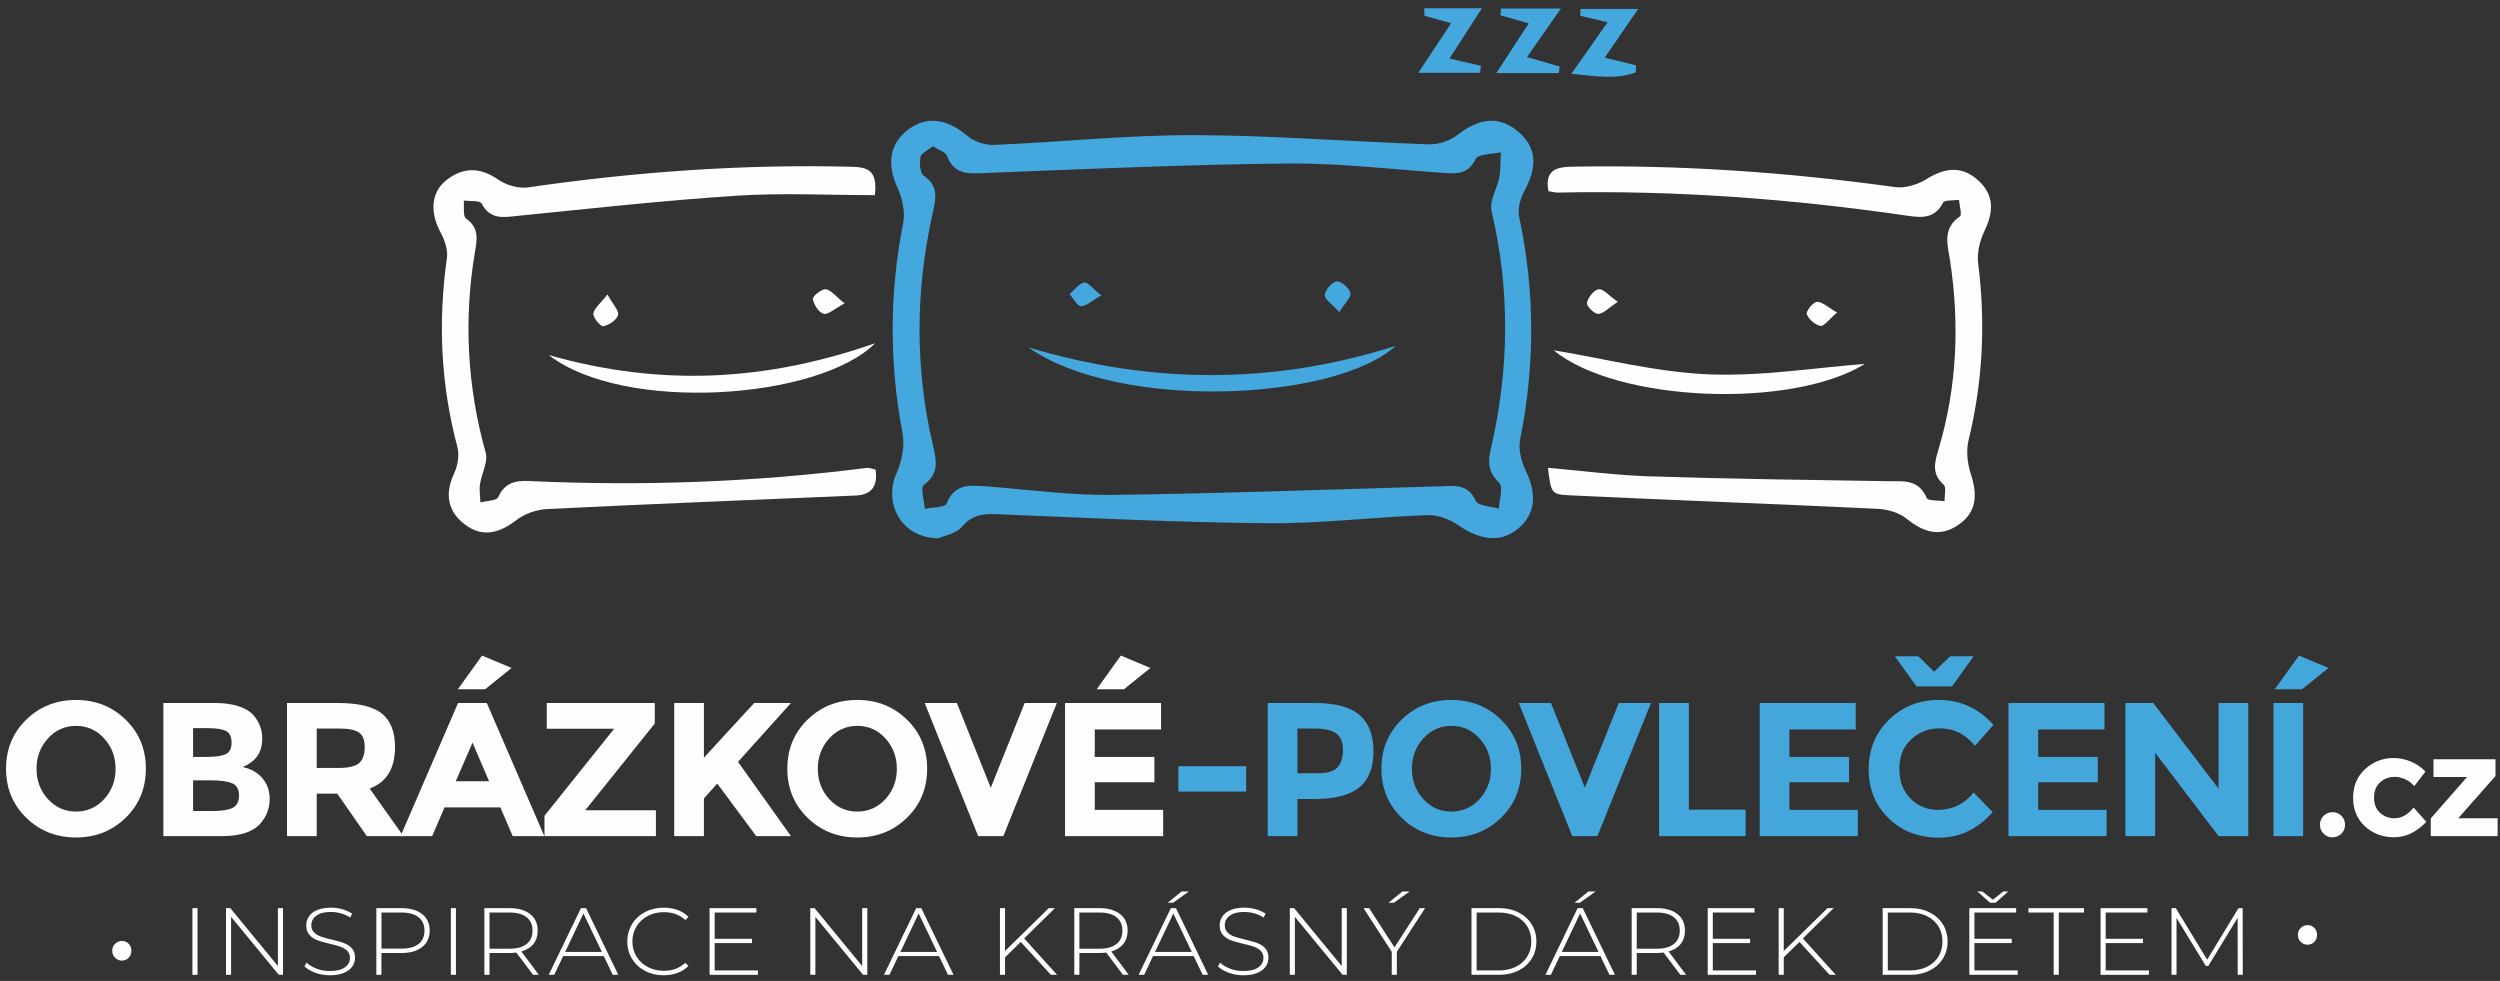 <svg xmlns="http://www.w3.org/2000/svg" viewBox="0 0 525 206" width="525" height="206">
	<rect x="0" y="0" width="525" height="206" fill="#333333" stroke="none"/>
	<style>
		tspan { white-space:pre }
		.shp0 { fill: #44a7dd } 
		.shp1 { fill: #fefefe } 
		.shp2 { fill: #44a7dc } 
	</style>
	<g id="Vrstva_1">
	</g>
	<g id="Vrstva_2">
	</g>
	<g id="Vrstva_3">
		<path id="Layer" class="shp0" d="M196.96,113.05c-7.75,-0.16 -11.48,-7.36 -8.69,-13.69c1.11,-2.51 1.77,-5.72 1.27,-8.35c-2.82,-14.77 -2.76,-29.43 0.12,-44.18c0.46,-2.32 -0.17,-5.19 -1.18,-7.4c-2.23,-4.87 -1.75,-9.08 2.09,-12.1c3.91,-3.08 8.32,-2.44 12.61,1.23c1.41,1.2 3.75,1.95 5.62,1.87c13.97,-0.59 27.93,-2.08 41.88,-2.05c16.46,0.03 32.92,1.38 49.39,1.93c2.02,0.07 4.45,-0.76 6.05,-2.01c4.58,-3.56 8.7,-4 12.65,-0.71c3.9,3.26 4.19,7.33 1.34,12.54c-0.86,1.58 -1.44,3.8 -1.07,5.5c3.31,15.55 3.33,31.04 0.19,46.63c-0.41,2.01 0.19,4.55 1.12,6.46c2.44,5.01 2.13,9.16 -1.48,12.24c-3.51,3 -7.86,2.6 -12.37,-0.51c-1.88,-1.3 -4.45,-2.36 -6.66,-2.28c-11.14,0.39 -22.28,1.79 -33.4,1.71c-18.8,-0.15 -37.6,-1.11 -56.39,-1.87c-3.09,-0.12 -5.65,-0.19 -7.99,2.56c-1.33,1.57 -4.02,2 -5.1,2.49zM195.91,30.7c-1.04,0.86 -2.44,1.44 -2.6,2.28c-0.25,1.26 -0.12,3.37 0.68,3.92c3.27,2.24 2.51,5.01 1.84,8.03c-3.6,16.17 -3.7,32.36 0.07,48.51c0.77,3.28 1.39,5.98 -1.91,8.41c-0.75,0.55 0.11,3.28 0.23,5.01c1.58,-0.35 4.24,-0.28 4.57,-1.12c1.66,-4.25 4.94,-3.84 8.31,-3.6c8.79,0.64 17.59,1.9 26.38,1.79c22.95,-0.28 45.88,-1.15 68.83,-1.8c2.97,-0.08 5.9,-0.68 7.62,3.06c0.49,1.06 3.17,1.11 4.84,1.63c0.07,-1.87 0.96,-4.58 0.07,-5.43c-2.34,-2.23 -2.43,-4.31 -1.76,-7.15c3.87,-16.62 4.09,-33.25 0.14,-49.95c-0.5,-2.1 1.19,-4.66 1.63,-7.06c0.31,-1.71 0.23,-3.5 0.32,-5.25c-1.82,0.43 -4.74,0.32 -5.25,1.38c-1.55,3.18 -3.84,3.15 -6.62,2.96c-10.95,-0.75 -21.92,-2.08 -32.87,-1.98c-21.12,0.2 -42.23,1.16 -63.33,1.98c-3.5,0.14 -6.64,0.57 -8.23,-3.57c-0.32,-0.84 -1.76,-1.25 -2.94,-2.03z" />
		<path id="Layer" class="shp1" d="M183.71,40.98c-9.82,0 -19.48,-0.51 -29.07,0.12c-15.27,0.99 -30.5,2.69 -45.74,4.21c-3.07,0.31 -5.9,0.96 -7.77,-2.58c-0.36,-0.68 -2.45,-0.44 -3.74,-0.62c0.13,1.31 -0.22,3.31 0.49,3.8c2.81,1.98 2.3,4.38 1.84,7.11c-2.37,14.18 -1.6,28.18 2.28,42.07c0.54,1.93 -0.88,4.36 -1.2,6.58c-0.18,1.25 0.04,2.56 0.09,3.84c1.29,-0.35 3.4,-0.34 3.74,-1.11c1.36,-3.05 3.64,-3.52 6.51,-3.38c23.68,1.09 47.28,0.25 70.8,-2.75c0.6,-0.08 1.25,0.21 1.93,0.34c0.49,3.45 -0.8,5.3 -4.16,5.45c-21.61,0.93 -43.22,1.78 -64.83,2.84c-2.2,0.11 -4.71,0.98 -6.44,2.32c-3.62,2.79 -7.19,3.74 -10.91,0.85c-3.63,-2.82 -4.12,-6.48 -2.14,-10.72c0.75,-1.61 1.11,-3.83 0.66,-5.5c-3.49,-13.08 -4.09,-26.25 -2.2,-39.63c0.25,-1.74 -0.48,-3.85 -1.35,-5.46c-2.2,-4.06 -2.04,-8.31 1.17,-10.87c3.51,-2.8 7.1,-2.86 10.98,-0.16c1.68,1.17 4.26,1.91 6.25,1.62c22.47,-3.26 45.03,-4.9 67.74,-4.33c3.15,0.08 5.78,0.39 5.07,5.97z" />
		<path id="Layer" class="shp1" d="M325.05,98.24c7.39,0.64 14.31,1.57 21.25,1.79c16.62,0.53 33.25,0.76 49.88,1.02c3.35,0.05 6.7,-0.56 8.43,3.54c0.27,0.63 2.45,0.46 3.75,0.66c-0.03,-1.19 0.42,-2.93 -0.18,-3.46c-2.75,-2.42 -1.81,-4.99 -0.99,-7.77c3.77,-12.83 4.33,-25.87 2.36,-39.06c-0.5,-3.38 -1.79,-6.9 2.03,-9.52c0.5,-0.34 -0.1,-2.28 -0.19,-3.48c-1.16,0.18 -3.04,-0.01 -3.36,0.61c-1.66,3.21 -4.19,3.21 -7.2,2.77c-24.42,-3.57 -48.96,-5.42 -73.66,-4.9c-0.64,0.01 -1.27,-0.18 -2,-0.29c-0.81,-4.42 1.59,-5.09 5.09,-5.15c22.69,-0.41 45.24,1.18 67.71,4.29c2.13,0.29 4.79,-0.54 6.66,-1.71c3.92,-2.46 7.5,-2.78 10.93,0.42c3.27,3.06 3.07,6.58 1.19,10.48c-0.98,2.03 -1.62,4.62 -1.34,6.81c1.59,12.54 0.99,24.89 -2.02,37.18c-0.54,2.21 -0.22,4.89 0.49,7.1c1.37,4.25 1.33,7.94 -2.62,10.65c-3.92,2.69 -7.37,1.54 -10.89,-1.31c-1.58,-1.27 -4.02,-1.96 -6.1,-2.06c-21.59,-1.03 -43.2,-1.82 -64.79,-2.84c-3.76,-0.18 -3.78,-0.57 -4.41,-5.78z" />
		<path id="Layer" class="shp1" d="M183.77,72.08c-11.74,11.82 -52.68,14.75 -68.53,2.48c23.62,6.73 45.74,5.48 68.53,-2.48z" />
		<path id="Layer" class="shp1" d="M391.6,76.43c-15.42,9.54 -52.12,8.03 -65.32,-2.87c10.66,1.76 21.49,4.58 32.42,5.05c11.09,0.47 22.27,-1.38 32.9,-2.18z" />
		<path id="Layer" class="shp0" d="M299.09,1.74c3.67,0 7.34,0 12.11,0c-2.43,3.77 -4.55,7.05 -6.82,10.56c2.47,0.56 4.53,1.04 6.6,1.51c-0.05,0.49 -0.1,0.98 -0.16,1.48c-3.94,0 -7.89,0 -12.97,0c2.56,-3.88 4.59,-6.95 6.88,-10.42c-2.08,-0.58 -3.83,-1.06 -5.59,-1.55c-0.02,-0.53 -0.03,-1.06 -0.05,-1.58z" />
		<path id="Layer" class="shp0" d="M337.61,4.67c-2.43,-0.57 -4.1,-0.96 -5.77,-1.35c0.02,-0.48 0.04,-0.96 0.07,-1.44c3.66,0 7.32,0 12.11,0c-2.57,3.74 -4.65,6.77 -7.03,10.22c2.45,0.6 4.52,1.1 6.59,1.61c-0.02,0.5 -0.04,0.99 -0.06,1.49c-3.9,1.49 -7.94,0.87 -13.55,0.3c2.98,-4.23 5.17,-7.34 7.63,-10.83z" />
		<path id="Layer" class="shp0" d="M327.78,1.8c-2.74,3.92 -4.78,6.84 -7.11,10.18c2.57,0.75 4.72,1.37 6.87,1.99c-0.06,0.46 -0.13,0.92 -0.19,1.38c-3.99,0 -7.97,0 -13.13,0c2.56,-3.92 4.56,-6.98 6.82,-10.45c-2.23,-0.63 -4.09,-1.16 -5.95,-1.68c0.05,-0.48 0.09,-0.95 0.13,-1.43c3.74,0 7.47,0 12.55,0z" />
		<path id="Layer" class="shp1" d="M127.56,61.84c1.15,2.08 2.49,3.43 2.23,4.32c-0.29,1.05 -1.89,2.1 -3.09,2.35c-0.55,0.11 -2.18,-1.79 -2.08,-2.64c0.12,-1.12 1.46,-2.12 2.94,-4.03z" />
		<path id="Layer" class="shp1" d="M177.35,63.71c-2.09,1.12 -3.44,2.43 -4.38,2.19c-1.01,-0.26 -2.08,-1.92 -2.26,-3.1c-0.09,-0.59 1.83,-2.16 2.69,-2.05c1.12,0.13 2.1,1.49 3.96,2.96z" />
		<path id="Layer" class="shp1" d="M339.74,63.38c-1.94,1.27 -3.02,2.51 -4.13,2.54c-0.82,0.03 -2.49,-1.69 -2.35,-2.33c0.24,-1.13 1.46,-2.7 2.46,-2.85c0.94,-0.14 2.12,1.31 4.02,2.64z" />
		<path id="Layer" class="shp1" d="M385.78,65.64c-1.7,1.43 -2.73,2.93 -3.49,2.79c-1.12,-0.2 -2.46,-1.38 -2.87,-2.47c-0.21,-0.57 1.32,-2.53 2.13,-2.57c1.1,-0.05 2.27,1.12 4.23,2.24z" />
		<path id="Layer" class="shp0" d="M215.96,72.95c25.72,7.71 51.33,7.91 77.14,-0.32c-12.88,11.71 -58.16,13.69 -77.14,0.32z" />
		<path id="Layer" class="shp0" d="M281.26,65.53c-1.49,-1.64 -3.1,-2.65 -3.05,-3.56c0.06,-1.07 1.51,-2.75 2.5,-2.86c0.92,-0.1 2.65,1.38 2.88,2.41c0.2,0.92 -1.19,2.17 -2.33,4.01z" />
		<path id="Layer" class="shp0" d="M231.28,62.02c-2.02,1.15 -3.17,2.31 -4.28,2.27c-0.82,-0.03 -1.59,-1.63 -2.38,-2.53c1.01,-0.86 1.92,-2.21 3.05,-2.42c0.77,-0.15 1.83,1.3 3.6,2.68z" />
		<g id="Layer">
			<path id="Layer" class="shp1" d="M26.39,171.73c-2.83,2.76 -6.31,4.14 -10.44,4.14c-4.13,0 -7.61,-1.38 -10.44,-4.14c-2.83,-2.76 -4.24,-6.19 -4.24,-10.3c0,-4.11 1.41,-7.54 4.24,-10.3c2.83,-2.76 6.31,-4.14 10.44,-4.14c4.13,0 7.61,1.38 10.44,4.14c2.83,2.76 4.24,6.19 4.24,10.3c0,4.11 -1.41,7.54 -4.24,10.3zM24.27,161.45c0,-2.49 -0.8,-4.62 -2.4,-6.38c-1.6,-1.76 -3.57,-2.64 -5.9,-2.64c-2.33,0 -4.3,0.88 -5.9,2.64c-1.6,1.76 -2.4,3.89 -2.4,6.38c0,2.49 0.8,4.61 2.4,6.36c1.6,1.75 3.57,2.62 5.9,2.62c2.33,0 4.3,-0.87 5.9,-2.62c1.6,-1.75 2.4,-3.87 2.4,-6.36z" />
			<path id="Layer" class="shp1" d="M46.55,175.59h-12.24v-27.96h10.88c1.89,0 3.53,0.23 4.9,0.68c1.37,0.45 2.41,1.07 3.1,1.84c1.25,1.44 1.88,3.07 1.88,4.88c0,2.19 -0.71,3.81 -2.12,4.88c-0.48,0.37 -0.81,0.61 -1,0.7c-0.19,0.09 -0.52,0.25 -1,0.46c1.73,0.37 3.11,1.15 4.14,2.34c1.03,1.19 1.54,2.66 1.54,4.42c0,1.95 -0.67,3.67 -2,5.16c-1.55,1.73 -4.24,2.6 -8.08,2.6zM40.55,158.95h2.96c1.73,0 3.02,-0.19 3.86,-0.56c0.84,-0.37 1.26,-1.18 1.26,-2.42c0,-1.24 -0.39,-2.06 -1.16,-2.46c-0.77,-0.4 -2.08,-0.6 -3.92,-0.6h-3zM44.83,170.31c1.79,0 3.13,-0.22 4.02,-0.66c0.89,-0.44 1.34,-1.31 1.34,-2.6c0,-1.29 -0.47,-2.15 -1.42,-2.56c-0.95,-0.41 -2.46,-0.62 -4.54,-0.62h-3.68v6.44z" />
			<path id="Layer" class="shp1" d="M82.95,156.91c0,4.48 -1.77,7.37 -5.32,8.68l7.08,10h-7.68l-6.2,-8.92h-4.32v8.92h-6.24v-27.96h10.6c4.35,0 7.45,0.73 9.3,2.2c1.85,1.47 2.78,3.83 2.78,7.08zM75.43,160.23c0.77,-0.69 1.16,-1.79 1.16,-3.3c0,-1.51 -0.4,-2.54 -1.2,-3.1c-0.8,-0.56 -2.2,-0.84 -4.2,-0.84h-4.68v8.28h4.56c2.13,0 3.59,-0.35 4.36,-1.04z" />
			<path id="Layer" class="shp1" d="M107.67,175.59l-2.6,-6.04h-11.72l-2.6,6.04h-6.64l12.08,-27.96h6.04l12.08,27.96zM99.23,155.95l-3.52,8.12h7zM101.87,144.75h-5.72l5.08,-7.08l6.2,2.6z" />
			<path id="Layer" class="shp1" d="M114.34,175.59h23.4v-5.44h-14.84l14.6,-18.2v-4.32h-22.68v5.4h14.16l-14.64,18.28v4.28z" />
			<path id="Layer" class="shp1" d="M141.58,175.59h6.24v-7.92l2.8,-3.12l8.2,11.04h7.28c-1.28,-1.79 -3.21,-4.5 -5.8,-8.14c-2.59,-3.64 -4.36,-6.13 -5.32,-7.46l11.12,-12.36h-7.72l-10.56,11.48v-11.48h-6.24z" />
			<path id="Layer" class="shp1" d="M190.46,171.73c-2.83,2.76 -6.31,4.14 -10.44,4.14c-4.13,0 -7.61,-1.38 -10.44,-4.14c-2.83,-2.76 -4.24,-6.19 -4.24,-10.3c0,-4.11 1.41,-7.54 4.24,-10.3c2.83,-2.76 6.31,-4.14 10.44,-4.14c4.13,0 7.61,1.38 10.44,4.14c2.83,2.76 4.24,6.19 4.24,10.3c0,4.11 -1.41,7.54 -4.24,10.3zM188.34,161.45c0,-2.49 -0.8,-4.62 -2.4,-6.38c-1.6,-1.76 -3.57,-2.64 -5.9,-2.64c-2.33,0 -4.3,0.88 -5.9,2.64c-1.6,1.76 -2.4,3.89 -2.4,6.38c0,2.49 0.8,4.61 2.4,6.36c1.6,1.75 3.57,2.62 5.9,2.62c2.33,0 4.3,-0.87 5.9,-2.62c1.6,-1.75 2.4,-3.87 2.4,-6.36z" />
			<path id="Layer" class="shp1" d="M200.94,147.63h-6.76l11.24,27.96h5.28l11.24,-27.96h-6.76l-7.12,17.8z" />
			<path id="Layer" class="shp1" d="M243.82,147.63h-20.16v27.96h20.6v-5.52h-14.36v-5.8h12.52v-5.32h-12.52v-5.76h13.92v-5.56zM241.58,140.27l-6.2,-2.6l-5.08,7.08h5.72z" />
			<path id="Layer" class="shp2" d="M261.7,166.23v-5.32h-14.24v5.32z" />
			<path id="Layer" class="shp2" d="M285.48,150.13c1.96,1.67 2.94,4.23 2.94,7.68c0,3.45 -1.01,5.98 -3.02,7.58c-2.01,1.6 -5.09,2.4 -9.22,2.4h-3.72v7.8h-6.24v-27.96h9.88c4.29,0 7.42,0.83 9.38,2.5zM280.9,161.13c0.75,-0.84 1.12,-2.07 1.12,-3.68c0,-1.61 -0.49,-2.76 -1.46,-3.44c-0.97,-0.68 -2.49,-1.02 -4.54,-1.02h-3.56v9.4h4.2c2.08,0 3.49,-0.42 4.24,-1.26z" />
			<path id="Layer" class="shp2" d="M315.22,171.73c-2.83,2.76 -6.31,4.14 -10.44,4.14c-4.13,0 -7.61,-1.38 -10.44,-4.14c-2.83,-2.76 -4.24,-6.19 -4.24,-10.3c0,-4.11 1.41,-7.54 4.24,-10.3c2.83,-2.76 6.31,-4.14 10.44,-4.14c4.13,0 7.61,1.38 10.44,4.14c2.83,2.76 4.24,6.19 4.24,10.3c0,4.11 -1.41,7.54 -4.24,10.3zM313.1,161.45c0,-2.49 -0.8,-4.62 -2.4,-6.38c-1.6,-1.76 -3.57,-2.64 -5.9,-2.64c-2.33,0 -4.3,0.88 -5.9,2.64c-1.6,1.76 -2.4,3.89 -2.4,6.38c0,2.49 0.8,4.61 2.4,6.36c1.6,1.75 3.57,2.62 5.9,2.62c2.33,0 4.3,-0.87 5.9,-2.62c1.6,-1.75 2.4,-3.87 2.4,-6.36z" />
			<path id="Layer" class="shp2" d="M325.7,147.63h-6.76l11.24,27.96h5.28l11.24,-27.96h-6.76l-7.12,17.8z" />
			<path id="Layer" class="shp2" d="M348.42,175.59h18.16v-5.56h-11.92v-22.4h-6.24v27.96z" />
			<path id="Layer" class="shp2" d="M389.7,147.63h-20.16v27.96h20.6v-5.52h-14.36v-5.8h12.52v-5.32h-12.52v-5.76h13.92v-5.56z" />
			<path id="Layer" class="shp2" d="M401.22,167.71c-1.57,-1.57 -2.36,-3.66 -2.36,-6.26c0,-2.6 0.83,-4.67 2.5,-6.2c1.67,-1.53 3.67,-2.3 6.02,-2.3c2.93,0 5.39,1.23 7.36,3.68l3.88,-4.4c-3.09,-3.49 -6.93,-5.24 -11.52,-5.24c-4.11,0 -7.58,1.39 -10.42,4.16c-2.84,2.77 -4.26,6.23 -4.26,10.38c0,4.15 1.39,7.58 4.18,10.3c2.79,2.72 6.33,4.08 10.64,4.08c4.31,0 8.05,-1.79 11.22,-5.36l-4,-4.12c-1.95,2.43 -4.45,3.64 -7.52,3.64c-2.24,0 -4.15,-0.79 -5.72,-2.36z" />
			<path id="Layer" class="shp2" d="M441.94,147.63h-20.16v27.96h20.6v-5.52h-14.36v-5.8h12.52v-5.32h-12.52v-5.76h13.92v-5.56z" />
			<path id="Layer" class="shp2" d="M465.9,147.63v18l-13.72,-18h-5.84v27.96h6.24v-17.52l13.32,17.52h6.24v-27.96h-6.24z" />
			<path id="Layer" class="shp2" d="M477.42,175.59h6.24v-27.96h-6.24zM488.98,140.27l-6.2,-2.6l-5.08,7.08h5.72z" />
			<path id="Layer" class="shp1" d="M489.82,175.83c0.74,0 1.36,-0.25 1.88,-0.77c0.51,-0.51 0.76,-1.13 0.76,-1.87c0,-0.74 -0.25,-1.36 -0.76,-1.87c-0.51,-0.51 -1.14,-0.76 -1.87,-0.76c-0.74,0 -1.37,0.25 -1.87,0.76c-0.51,0.51 -0.77,1.14 -0.77,1.88c0,0.74 0.25,1.37 0.77,1.88c0.51,0.51 1.13,0.77 1.88,0.77z" />
			<path id="Layer" class="shp1" d="M499.82,170.7c-0.85,-0.76 -1.27,-1.83 -1.27,-3.2c0,-1.37 0.42,-2.44 1.27,-3.21c0.85,-0.77 1.87,-1.15 3.04,-1.15c0.74,0 1.49,0.17 2.24,0.51c0.75,0.34 1.38,0.82 1.9,1.44l2.34,-3.06c-0.9,-0.94 -1.95,-1.65 -3.13,-2.13c-1.19,-0.48 -2.37,-0.72 -3.52,-0.72c-2.32,0 -4.33,0.78 -6.01,2.33c-1.69,1.55 -2.53,3.56 -2.53,6.03c0,2.47 0.84,4.47 2.5,6c1.67,1.53 3.72,2.29 6.13,2.29c2.42,0 4.67,-1.08 6.75,-3.24l-2.67,-3c-1.2,1.5 -2.55,2.25 -4.05,2.25c-1.14,0 -2.14,-0.38 -2.99,-1.14z" />
			<path id="Layer" class="shp1" d="M511.03,163.17h7.05l-7.62,8.7v3.72h14.04v-3.75h-8.28l7.83,-8.88v-3.51h-13.02v3.72z" />
		</g>
		<path id="Layer" class="shp2" d="M402.45,144.14h7.48l4.52,-6.32h-4.92l-3.36,3.24l-3.32,-3.24h-4.92z" />
		<g id="Layer">
			<path id="Layer" class="shp1" d="M40.41,204.71h1.07v-14h-1.07z" />
			<path id="Layer" class="shp1" d="M58.36,190.71v12.16l-10,-12.16h-0.9v14h1.07v-12.16l10.02,12.16h0.88v-14z" />
			<path id="Layer" class="shp1" d="M69.26,204.81c1.16,0 2.14,-0.17 2.94,-0.5c0.8,-0.33 1.39,-0.78 1.78,-1.34c0.39,-0.56 0.58,-1.18 0.58,-1.86c0,-0.83 -0.23,-1.48 -0.68,-1.97c-0.45,-0.49 -1,-0.85 -1.65,-1.09c-0.64,-0.24 -1.51,-0.49 -2.58,-0.74c-0.97,-0.23 -1.73,-0.44 -2.29,-0.64c-0.56,-0.2 -1.03,-0.49 -1.41,-0.86c-0.38,-0.37 -0.57,-0.87 -0.57,-1.5c0,-0.83 0.35,-1.5 1.05,-2.02c0.7,-0.52 1.73,-0.78 3.09,-0.78c0.69,0 1.38,0.1 2.09,0.3c0.71,0.2 1.36,0.49 1.94,0.88l0.4,-0.82c-0.58,-0.39 -1.25,-0.69 -2.04,-0.92c-0.78,-0.23 -1.58,-0.34 -2.39,-0.34c-1.16,0 -2.13,0.17 -2.91,0.5c-0.78,0.33 -1.36,0.78 -1.73,1.35c-0.38,0.57 -0.57,1.19 -0.57,1.87c0,0.84 0.23,1.51 0.68,2.01c0.45,0.5 1.01,0.87 1.66,1.11c0.65,0.24 1.52,0.49 2.59,0.74c0.95,0.21 1.71,0.42 2.27,0.62c0.56,0.2 1.03,0.49 1.41,0.86c0.38,0.37 0.57,0.87 0.57,1.5c0,0.81 -0.36,1.47 -1.07,1.98c-0.72,0.51 -1.77,0.76 -3.17,0.76c-0.97,0 -1.89,-0.16 -2.76,-0.49c-0.88,-0.33 -1.57,-0.75 -2.09,-1.27l-0.48,0.76c0.55,0.56 1.3,1.02 2.28,1.37c0.97,0.35 2,0.53 3.08,0.53z" />
			<path id="Layer" class="shp1" d="M88.65,191.96c1.05,0.83 1.58,1.99 1.58,3.47c0,1.47 -0.53,2.62 -1.58,3.45c-1.05,0.83 -2.5,1.25 -4.35,1.25h-4.2v4.58h-1.07v-14h5.27c1.85,0 3.3,0.42 4.35,1.25zM87.9,198.23c0.83,-0.65 1.24,-1.59 1.24,-2.8c0,-1.21 -0.41,-2.15 -1.24,-2.81c-0.83,-0.66 -2.02,-0.99 -3.59,-0.99h-4.2v7.58h4.2c1.57,0 2.77,-0.33 3.59,-0.98z" />
			<path id="Layer" class="shp1" d="M94.68,204.71h1.07v-14h-1.07z" />
			<path id="Layer" class="shp1" d="M108.42,200.03c-0.52,0.07 -1,0.1 -1.43,0.1h-4.2v4.58h-1.07v-14h5.27c1.85,0 3.3,0.42 4.35,1.25c1.05,0.83 1.58,1.99 1.58,3.47c0,1.11 -0.3,2.04 -0.89,2.79c-0.6,0.75 -1.45,1.28 -2.55,1.59l3.68,4.9h-1.22zM107,199.23c1.57,0 2.77,-0.33 3.59,-0.99c0.83,-0.66 1.24,-1.6 1.24,-2.81c0,-1.21 -0.41,-2.15 -1.24,-2.81c-0.83,-0.66 -2.02,-0.99 -3.59,-0.99h-4.2v7.6z" />
			<path id="Layer" class="shp1" d="M126.79,200.77h-8.53l-1.87,3.94h-1.16l6.77,-14h1.07l6.77,14h-1.16zM126.39,199.91l-3.87,-8.08l-3.84,8.08z" />
			<path id="Layer" class="shp1" d="M139.35,204.81c1.05,0 2.03,-0.17 2.93,-0.5c0.9,-0.33 1.67,-0.82 2.3,-1.46l-0.67,-0.66c-1.19,1.12 -2.7,1.68 -4.52,1.68c-1.23,0 -2.35,-0.27 -3.36,-0.8c-1.01,-0.53 -1.8,-1.27 -2.37,-2.21c-0.57,-0.94 -0.86,-1.99 -0.86,-3.15c0,-1.16 0.29,-2.21 0.86,-3.15c0.57,-0.94 1.37,-1.68 2.38,-2.21c1.01,-0.53 2.13,-0.8 3.36,-0.8c1.83,0 3.34,0.55 4.52,1.66l0.67,-0.66c-0.63,-0.64 -1.39,-1.12 -2.29,-1.45c-0.9,-0.33 -1.88,-0.49 -2.94,-0.49c-1.44,0 -2.74,0.31 -3.9,0.92c-1.16,0.61 -2.07,1.46 -2.73,2.54c-0.66,1.08 -1,2.29 -1,3.64c0,1.35 0.33,2.56 1,3.64c0.66,1.08 1.58,1.93 2.73,2.54c1.16,0.61 2.45,0.92 3.9,0.92z" />
			<path id="Layer" class="shp1" d="M159.16,203.79h-9.08v-5.74h7.84v-0.9h-7.84v-5.52h8.76v-0.92h-9.83v14h10.15v-0.92z" />
			<path id="Layer" class="shp1" d="M181.06,190.71v12.16l-10,-12.16h-0.9v14h1.07v-12.16l10.02,12.16h0.88v-14z" />
			<path id="Layer" class="shp1" d="M197.19,200.77h-8.53l-1.87,3.94h-1.16l6.77,-14h1.07l6.77,14h-1.16zM196.79,199.91l-3.87,-8.08l-3.84,8.08z" />
			<path id="Layer" class="shp1" d="M220.68,204.71h1.3l-6.91,-7.64l6.47,-6.36h-1.3l-9.18,9v-9h-1.07v14h1.07v-3.68l3.3,-3.22z" />
			<path id="Layer" class="shp1" d="M232.3,200.03c-0.52,0.07 -1,0.1 -1.43,0.1h-4.2v4.58h-1.07v-14h5.27c1.85,0 3.3,0.42 4.35,1.25c1.05,0.83 1.58,1.99 1.58,3.47c0,1.11 -0.3,2.04 -0.89,2.79c-0.6,0.75 -1.45,1.28 -2.55,1.59l3.68,4.9h-1.22zM230.87,199.23c1.57,0 2.77,-0.33 3.59,-0.99c0.83,-0.66 1.24,-1.6 1.24,-2.81c0,-1.21 -0.41,-2.15 -1.24,-2.81c-0.83,-0.66 -2.02,-0.99 -3.59,-0.99h-4.2v7.6z" />
			<path id="Layer" class="shp1" d="M250.67,200.77h-8.53l-1.87,3.94h-1.16l6.77,-14h1.07l6.77,14h-1.16zM250.27,199.91l-3.87,-8.08l-3.85,8.08zM248.14,187.21h1.51l-3.3,2.36h-1.13z" />
			<path id="Layer" class="shp1" d="M261.09,204.81c1.16,0 2.14,-0.17 2.94,-0.5c0.8,-0.33 1.39,-0.78 1.77,-1.34c0.38,-0.56 0.58,-1.18 0.58,-1.86c0,-0.83 -0.23,-1.48 -0.68,-1.97c-0.45,-0.49 -1,-0.85 -1.65,-1.09c-0.64,-0.24 -1.51,-0.49 -2.58,-0.74c-0.97,-0.23 -1.73,-0.44 -2.29,-0.64c-0.56,-0.2 -1.03,-0.49 -1.41,-0.86c-0.38,-0.37 -0.57,-0.87 -0.57,-1.5c0,-0.83 0.35,-1.5 1.05,-2.02c0.7,-0.52 1.73,-0.78 3.09,-0.78c0.69,0 1.38,0.1 2.09,0.3c0.71,0.2 1.35,0.49 1.94,0.88l0.4,-0.82c-0.57,-0.39 -1.25,-0.69 -2.04,-0.92c-0.78,-0.23 -1.58,-0.34 -2.39,-0.34c-1.16,0 -2.13,0.17 -2.91,0.5c-0.78,0.33 -1.36,0.78 -1.73,1.35c-0.38,0.57 -0.57,1.19 -0.57,1.87c0,0.84 0.23,1.51 0.68,2.01c0.46,0.5 1.01,0.87 1.66,1.11c0.65,0.24 1.52,0.49 2.6,0.74c0.95,0.21 1.71,0.42 2.27,0.62c0.56,0.2 1.03,0.49 1.41,0.86c0.38,0.37 0.57,0.87 0.57,1.5c0,0.81 -0.36,1.47 -1.07,1.98c-0.71,0.51 -1.77,0.76 -3.17,0.76c-0.97,0 -1.89,-0.16 -2.76,-0.49c-0.88,-0.33 -1.57,-0.75 -2.09,-1.27l-0.48,0.76c0.55,0.56 1.31,1.02 2.28,1.37c0.97,0.35 2,0.53 3.08,0.53z" />
			<path id="Layer" class="shp1" d="M281.76,190.71v12.16l-10,-12.16h-0.9v14h1.07v-12.16l10.02,12.16h0.88v-14z" />
			<path id="Layer" class="shp1" d="M299.26,190.71h-1.11l-5.31,8.24l-5.32,-8.24h-1.18l5.93,9.18v4.82h1.07v-4.82zM291.59,189.57h1.13l3.3,-2.36h-1.51z" />
			<path id="Layer" class="shp1" d="M309.01,190.71h5.82c1.53,0 2.88,0.3 4.06,0.9c1.18,0.6 2.1,1.43 2.76,2.49c0.66,1.06 0.99,2.26 0.99,3.61c0,1.35 -0.33,2.55 -0.99,3.61c-0.66,1.06 -1.58,1.89 -2.76,2.49c-1.19,0.6 -2.54,0.9 -4.06,0.9h-5.82zM318.34,203.02c1.04,-0.51 1.83,-1.23 2.39,-2.15c0.56,-0.92 0.84,-1.97 0.84,-3.16c0,-1.19 -0.28,-2.24 -0.84,-3.16c-0.56,-0.92 -1.36,-1.64 -2.39,-2.15c-1.04,-0.51 -2.23,-0.77 -3.59,-0.77h-4.66v12.16h4.66c1.36,0 2.56,-0.26 3.59,-0.77z" />
			<path id="Layer" class="shp1" d="M336.09,200.77h-8.53l-1.87,3.94h-1.15l6.76,-14h1.07l6.77,14h-1.16zM335.69,199.91l-3.87,-8.08l-3.85,8.08zM333.57,187.21h1.51l-3.3,2.36h-1.13z" />
			<path id="Layer" class="shp1" d="M349.35,200.03c-0.52,0.07 -0.99,0.1 -1.43,0.1h-4.2v4.58h-1.07v-14h5.27c1.85,0 3.3,0.42 4.35,1.25c1.05,0.83 1.57,1.99 1.57,3.47c0,1.11 -0.3,2.04 -0.89,2.79c-0.6,0.75 -1.45,1.28 -2.55,1.59l3.68,4.9h-1.22zM347.92,199.23c1.57,0 2.77,-0.33 3.59,-0.99c0.83,-0.66 1.24,-1.6 1.24,-2.81c0,-1.21 -0.41,-2.15 -1.24,-2.81c-0.83,-0.66 -2.02,-0.99 -3.59,-0.99h-4.2v7.6z" />
			<path id="Layer" class="shp1" d="M368.77,203.79h-9.08v-5.74h7.84v-0.9h-7.84v-5.52h8.76v-0.92h-9.83v14h10.15v-0.92z" />
			<path id="Layer" class="shp1" d="M384.21,204.71h1.3l-6.91,-7.64l6.47,-6.36h-1.3l-9.18,9v-9h-1.07v14h1.07v-3.68l3.3,-3.22z" />
			<path id="Layer" class="shp1" d="M395.36,190.71h5.82c1.53,0 2.88,0.3 4.06,0.9c1.18,0.6 2.1,1.43 2.76,2.49c0.66,1.06 0.99,2.26 0.99,3.61c0,1.35 -0.33,2.55 -0.99,3.61c-0.66,1.06 -1.58,1.89 -2.76,2.49c-1.19,0.6 -2.54,0.9 -4.06,0.9h-5.82zM404.69,203.02c1.04,-0.51 1.83,-1.23 2.39,-2.15c0.56,-0.92 0.84,-1.97 0.84,-3.16c0,-1.19 -0.28,-2.24 -0.84,-3.16c-0.56,-0.92 -1.36,-1.64 -2.39,-2.15c-1.04,-0.51 -2.23,-0.77 -3.59,-0.77h-4.66v12.16h4.66c1.36,0 2.56,-0.26 3.59,-0.77z" />
			<path id="Layer" class="shp1" d="M423.71,203.79h-9.08v-5.74h7.84v-0.9h-7.84v-5.52h8.76v-0.92h-9.83v14h10.15v-0.92zM420.68,187.21l-2.19,1.72l-2.19,-1.72h-1.05l2.65,2.36h1.18l2.65,-2.36z" />
			<path id="Layer" class="shp1" d="M431.27,191.63v13.08h1.07v-13.08h5.3v-0.92h-11.66v0.92h5.3z" />
			<path id="Layer" class="shp1" d="M451.27,203.79h-9.08v-5.74h7.84v-0.9h-7.84v-5.52h8.76v-0.92h-9.83v14h10.15v-0.92z" />
			<path id="Layer" class="shp1" d="M469.93,204.71h1.05l-0.02,-14h-0.88l-6.58,10.82l-6.58,-10.82h-0.9v14h1.05v-11.94l6.15,10.08h0.52l6.16,-10.12l0.02,11.98z" />
		</g>
		<g id="Layer">
			<path id="Layer" class="shp1" d="M25.62,201.72c0.54,0 1,-0.19 1.39,-0.59c0.39,-0.39 0.58,-0.88 0.58,-1.48c0,-0.6 -0.19,-1.09 -0.57,-1.47c-0.38,-0.38 -0.85,-0.57 -1.41,-0.57c-0.56,0 -1.04,0.19 -1.44,0.59c-0.4,0.39 -0.6,0.88 -0.6,1.46c0,0.6 0.2,1.09 0.6,1.48c0.4,0.39 0.88,0.59 1.44,0.58z" />
		</g>
		<g id="Layer">
			<path id="Layer" class="shp1" d="M484.6,198.39c0.54,0 1,-0.2 1.4,-0.59c0.39,-0.39 0.58,-0.88 0.58,-1.48c0,-0.6 -0.19,-1.09 -0.57,-1.47c-0.38,-0.38 -0.85,-0.57 -1.41,-0.57c-0.56,0 -1.04,0.19 -1.44,0.58c-0.4,0.39 -0.6,0.88 -0.6,1.46c0,0.6 0.2,1.1 0.6,1.48c0.4,0.39 0.88,0.59 1.44,0.59z" />
		</g>
	</g>
</svg>